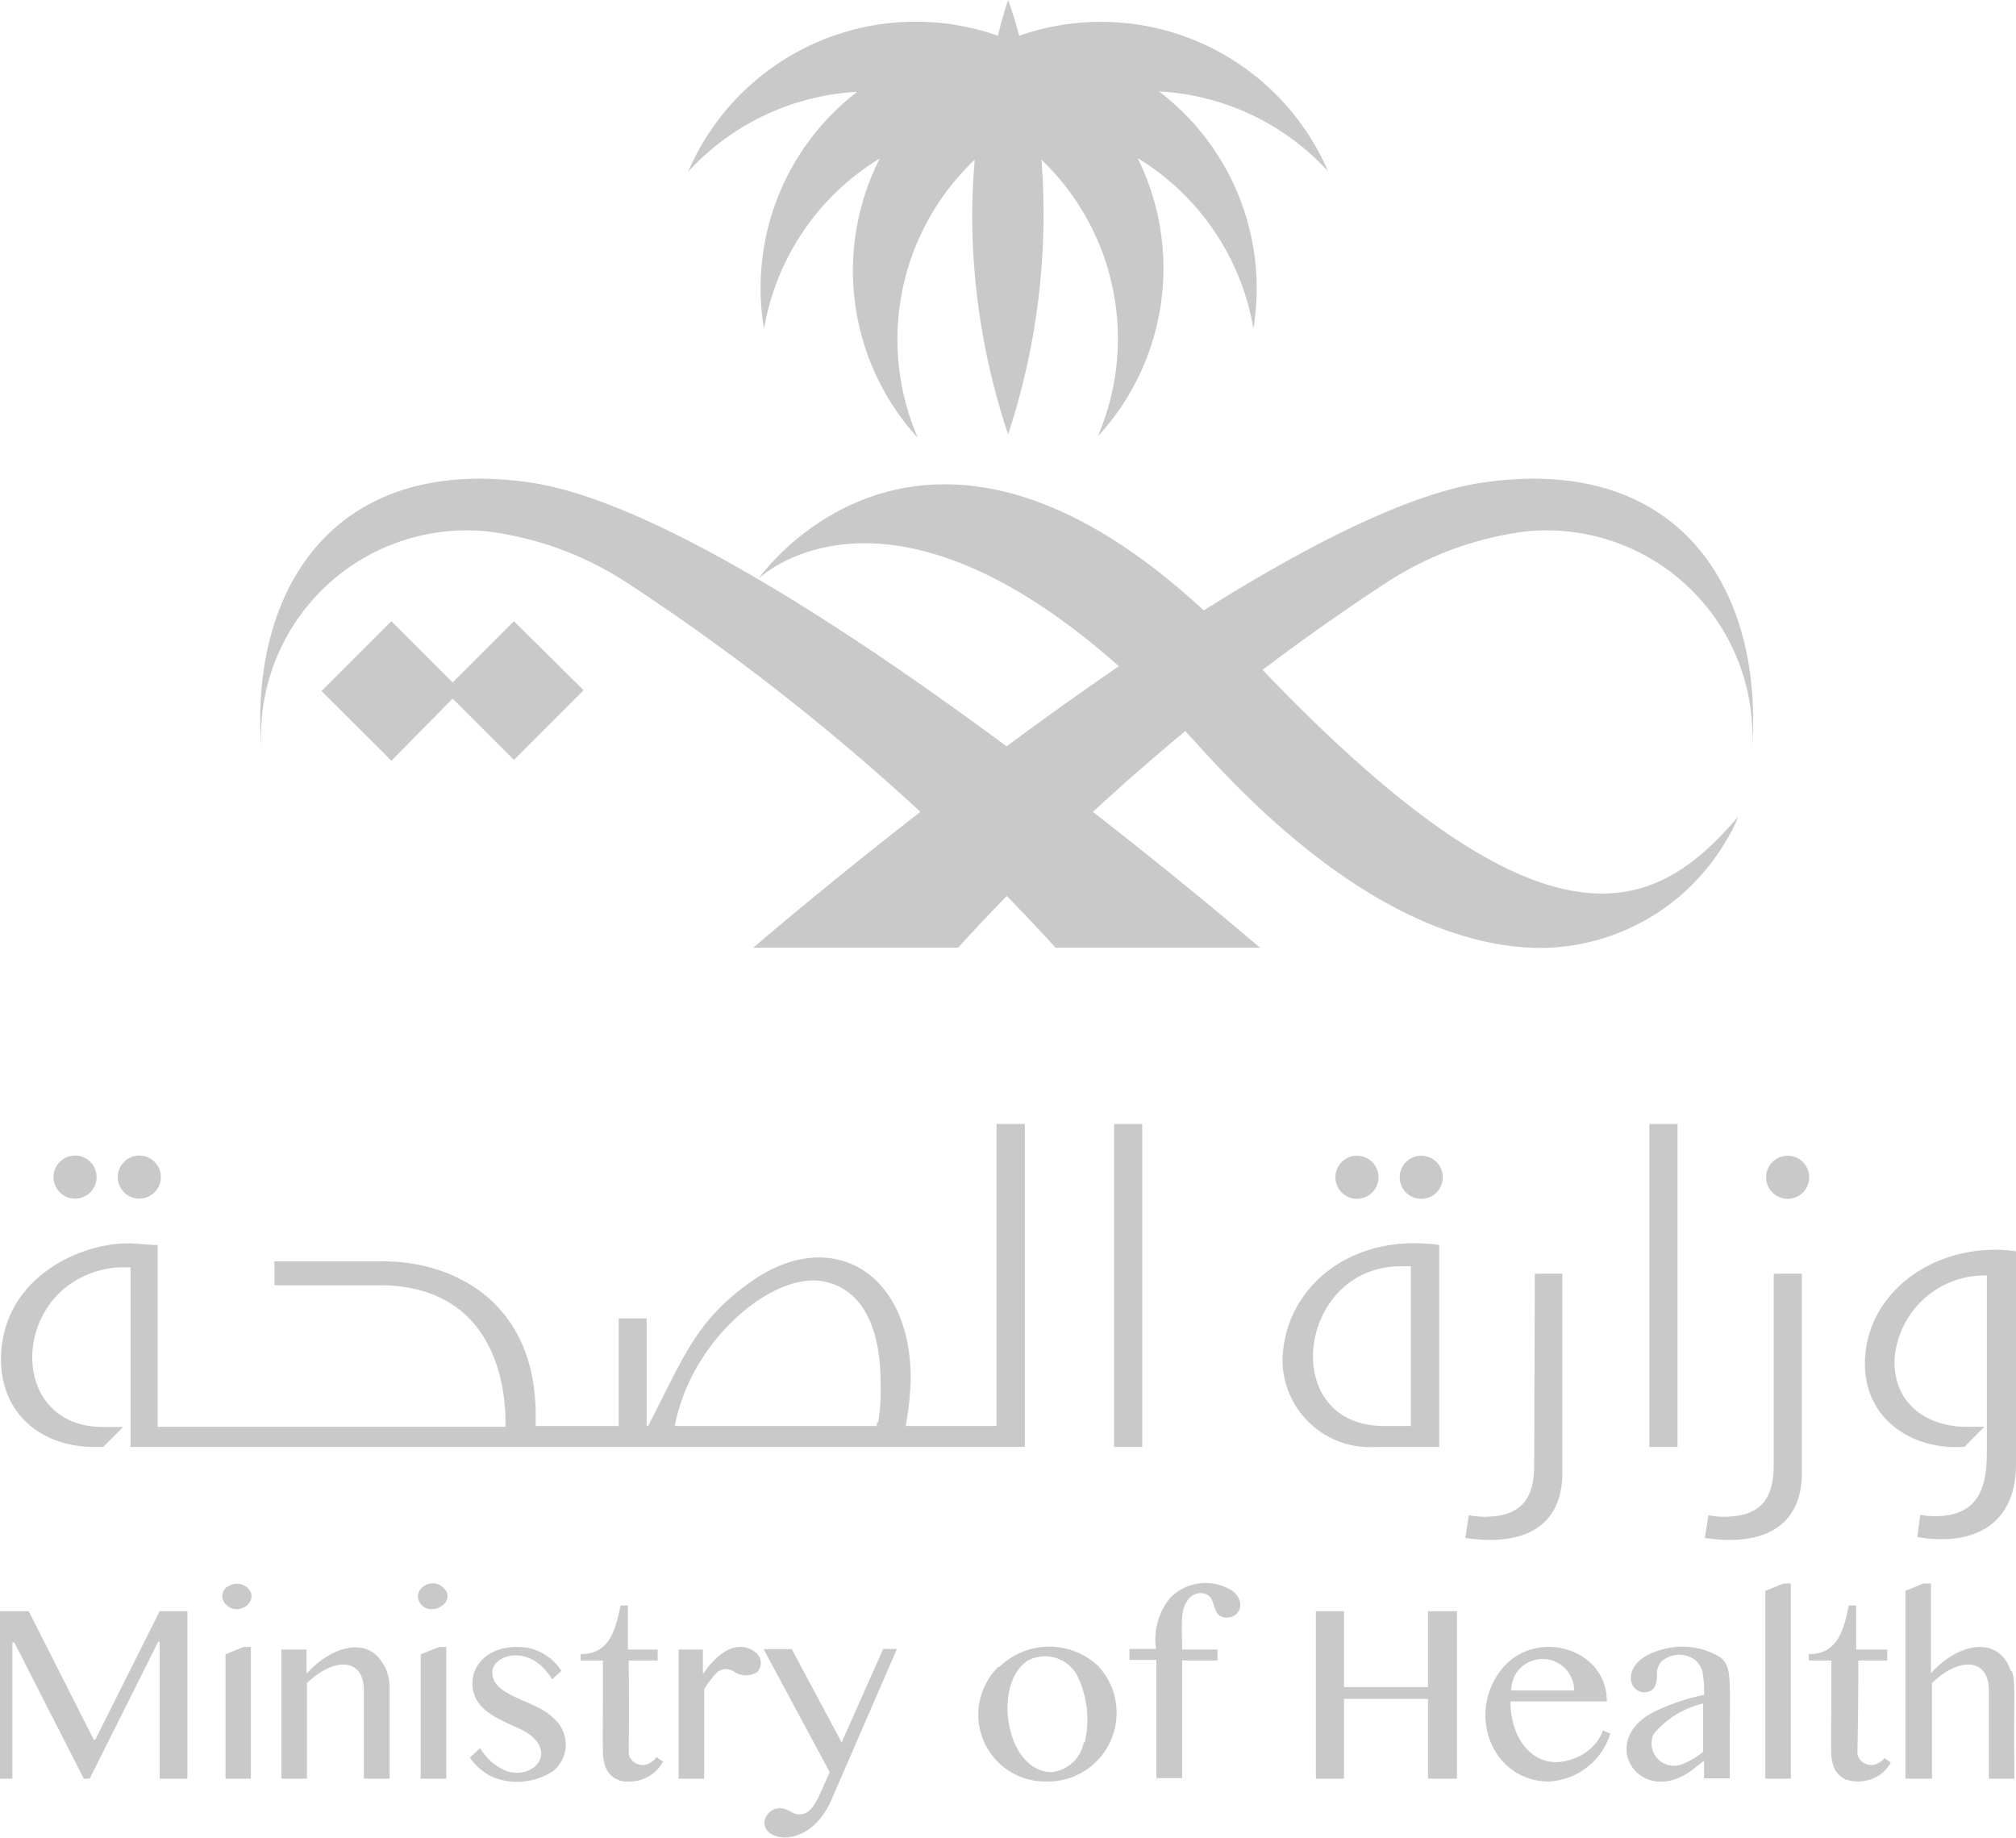 <svg xmlns="http://www.w3.org/2000/svg" viewBox="0 0 101.01 92.09"><defs><style>.cls-1,.cls-2{fill:#c9c9c9;}.cls-2{fill-rule:evenodd;}</style></defs><g id="Layer_2" data-name="Layer 2"><g id="Layer_1-2" data-name="Layer 1"><path class="cls-1" d="M32.55,88.33a.72.72,0,0,1-1-.31c-.1-.23,0-.13-.05-4.83h1.45v-.55H31.46V80.43h-.37c-.27,1.37-.62,2.44-2,2.44v.32h1.12c0,4.62-.05,4.69.08,5.17a1.13,1.13,0,0,0,1.19.89,1.89,1.89,0,0,0,1.74-1l-.32-.22A1.1,1.1,0,0,1,32.55,88.33ZM21,80.23c.49.93,2,0,1.19-.71C21.6,79,20.7,79.61,21,80.23Zm3.66,3.57c0-.9,1.89-1.52,3,.33l.47-.42a2.63,2.63,0,0,0-1.65-1.15c-1.71-.28-2.81.66-2.81,1.76,0,1.3,1.19,1.75,2.37,2.29,2,.94.87,2.56-.63,2.13a2.76,2.76,0,0,1-1.35-1.16l-.52.47a2.85,2.85,0,0,0,1.2,1,3.28,3.28,0,0,0,3-.34,1.73,1.73,0,0,0,0-2.63C26.84,85.16,24.67,85,24.67,83.8Zm12.41-1.29c-.75,0-1.43.74-1.85,1.36V82.64H34v6.47h1.28V84.63a5.34,5.34,0,0,1,.53-.72.7.7,0,0,1,1-.14,1.07,1.07,0,0,0,1.13,0,.67.67,0,0,0-.1-1A1.14,1.14,0,0,0,37.08,82.51Zm-25.71-3a.58.58,0,0,0,0,.91c.68.6,1.72-.3,1-.91A.8.8,0,0,0,11.37,79.52Zm4,4.31V82.64H14.1v6.47h1.28V84.32c1.37-1.32,2.85-1.27,2.85.37v4.42h1.29V84.47A2.22,2.22,0,0,0,19,83.08C18.1,82,16.43,82.65,15.38,83.83ZM4.77,87.16H4.7L1.44,80.72H0v8.39H.62V82.29h.1L4.2,89.11h.29l3.44-6.87H8v6.87H9.39V80.72H8m13.08,2.16v6.23h1.28v-6.6H22m-10.7.37v6.23h1.27v-6.6h-.37M88.45,79.7v9.41h1.28V79.33h-.37m4.75,9a.72.72,0,0,1-1-.31c-.1-.23,0-.11,0-4.83h1.45v-.55H93V80.43h-.37c-.27,1.38-.63,2.44-2,2.44v.32h1.13c0,4.63-.06,4.68.07,5.17a1.13,1.13,0,0,0,.63.78A1.94,1.94,0,0,0,94.05,89a1.86,1.86,0,0,0,.69-.7l-.32-.22A1.1,1.1,0,0,1,94.11,88.33Zm-8-5.35a3.62,3.62,0,0,0-2.79-.35c-2.11.52-1.83,2.15-.93,2.15.49,0,.63-.37.63-.86a1,1,0,0,1,.21-.67A1.36,1.36,0,0,1,84.65,83a1.07,1.07,0,0,1,.65.76,5.26,5.26,0,0,1,.08,1.15,10.49,10.49,0,0,0-2.58.89c-2.86,1.53-.5,4.92,2.13,2.76l.45-.35v.88h1.29C86.63,84.08,86.87,83.57,86.16,83Zm-.78,4.78a3.61,3.61,0,0,1-1.12.65,1.12,1.12,0,0,1-1.35-1.55,4.65,4.65,0,0,1,2.47-1.52Zm15.42-4.05c-.64-1.85-2.69-1.36-4,.12v-4.5h-.37l-.91.37v9.41H96.8V84.32c1.34-1.31,2.85-1.28,2.85.37v4.42h1.28C100.89,84.43,101,84.33,100.8,83.71Zm-50.74-.19a3.35,3.35,0,0,0,2.45,5.73A3.44,3.44,0,0,0,55,83.44,3.59,3.59,0,0,0,50.06,83.52Zm4.29,3.77a1.83,1.83,0,0,1-1.6,1.49c-2.32,0-3-4.47-1.18-5.6A1.83,1.83,0,0,1,54,84,5,5,0,0,1,54.35,87.29Zm-12.13,0-2.5-4.67H38.26l3.31,6.16c-.51,1.14-.7,1.71-1.12,2a.71.71,0,0,1-.65.07c-.2-.08-.2-.12-.42-.2a.78.78,0,0,0-1.08.66c0,1,2.27,1.3,3.34-1.1l3.3-7.6h-.69Zm19.46-7.66a2.48,2.48,0,0,0-3,.42,3.31,3.31,0,0,0-.71,2.56H56.59v.55h1.35v5.92h1.29V83.19H61v-.55H59.23c0-1.22-.11-1.88.25-2.43a.82.82,0,0,1,.64-.4c1,0,.42,1.23,1.36,1.23C62.24,81,62.4,80.12,61.68,79.66ZM80,87.27a2.48,2.48,0,0,1-1.23.86c-1.78.64-3.09-.87-3.09-2.89h4.83c0-2.66-3.49-3.67-5.19-1.71-1.9,2.23-.6,5.72,2.3,5.72a3.4,3.4,0,0,0,3.06-2.4l-.37-.16A1.73,1.73,0,0,1,80,87.27ZM75.87,84a1.58,1.58,0,0,1,3,.69H75.71A2.18,2.18,0,0,1,75.87,84Zm-4.32.52H67.34V80.72H65.93v8.39h1.41v-4h4.21v4H73V80.72H71.55"></path><path class="cls-2" d="M74.33,24.17C62.82,25.83,37.74,47.48,37.74,47.48H48A112.62,112.62,0,0,1,69.4,29.23a16.6,16.6,0,0,1,7.09-2.61A10.31,10.31,0,0,1,87.73,38.1C88.57,30.12,84.59,22.7,74.33,24.17Z"></path><path class="cls-2" d="M26.54,24.17C16.28,22.7,12.3,30.12,13.15,38.1A10.31,10.31,0,0,1,24.39,26.62a16.54,16.54,0,0,1,7.08,2.61A113.13,113.13,0,0,1,52.89,47.48H63.13S38.05,25.83,26.54,24.17Z"></path><path class="cls-1" d="M49.93,71.44H45.38a15.09,15.09,0,0,0,.25-2.38c0-5.42-4.05-7.65-8-4.85-2.84,2-3.43,3.94-5.16,7.23h-.07V66.05H31v5.39H26.84V70.9c0-5.69-4.12-7.71-7.65-7.71H13.75v1.2c.4,0,5,0,5.25,0,6.8,0,6.3,7,6.33,7.09H7.9V62.37c-.42,0-1.15-.08-1.47-.08-2.58,0-6.38,1.85-6.38,5.82,0,2.74,2.06,4.38,4.67,4.38h.45l1-1h-1c-4.1,0-4.55-4.87-1.87-7a4.72,4.72,0,0,1,2.75-1h.49v9H51.35V56.31H49.93Zm-6-.18,0,.18H33.81l.06-.29c.88-3.93,4.42-7,6.88-7,.79,0,3.37.37,3.37,5.15A9.63,9.63,0,0,1,44,71.26Z"></path><circle class="cls-1" cx="6.98" cy="58.97" r="1.08"></circle><path class="cls-1" d="M55.82,56.31h1.41V72.49H55.82Z"></path><circle class="cls-1" cx="67.99" cy="58.98" r="1.08"></circle><circle class="cls-1" cx="3.76" cy="58.97" r="1.08"></circle><circle class="cls-1" cx="89.57" cy="58.98" r="1.08"></circle><path class="cls-1" d="M100,62.61c-3.68,0-6.56,2.51-6.56,5.71,0,2.89,2.52,4.36,5,4.16.08-.09,1.09-1.12,1-1h-.93c-1.79,0-3.59-1-3.59-3.28a4.52,4.52,0,0,1,4.39-4.3h.24V72.7c0,1.7-.32,3.26-2.61,3.26a4.14,4.14,0,0,1-.73-.07L96.07,77a6.06,6.06,0,0,0,1.28.11c1.1,0,3.66-.37,3.66-3.78V62.69A6.51,6.51,0,0,0,100,62.61ZM88.87,73.37c0,1.86-.75,2.62-2.57,2.62a4.55,4.55,0,0,1-.7-.08l-.18,1.14c3.45.5,4.86-1,4.86-3.24v-10H88.87Zm-12,0c0,1.86-.75,2.62-2.57,2.62a4.82,4.82,0,0,1-.71-.08l-.17,1.14c3.45.5,4.86-1,4.86-3.24v-10H76.9Z"></path><circle class="cls-1" cx="71.21" cy="58.98" r="1.08"></circle><path class="cls-1" d="M82.64,56.31h1.41V72.49H82.64ZM64.26,68.23a4.38,4.38,0,0,0,4.67,4.26h3.18V62.37C67.49,61.73,64.26,64.7,64.26,68.23Zm6.43,3.21H69.35c-5.35,0-4.35-8,.83-8h.51ZM25.75,31.12l-3.07,3.07-3.07-3.07-3.5,3.5,3.5,3.49L22.68,35l3.07,3.07,3.49-3.49m28.83-30a12.38,12.38,0,0,1,8.47,4A12.39,12.39,0,0,0,51.07,1.79C50.76.66,50.51,0,50.51,0S50.27.66,50,1.79A12.41,12.41,0,0,0,34.48,8.6a12.4,12.4,0,0,1,8.47-4,12.38,12.38,0,0,0-4.67,11.88,12.43,12.43,0,0,1,5.8-8.54,12.41,12.41,0,0,0,1.91,14A12.4,12.4,0,0,1,48.84,8c-.08.92-.13,1.89-.13,2.89a34.83,34.83,0,0,0,1.8,10.87A35.18,35.18,0,0,0,52.18,8,12.4,12.4,0,0,1,55,21.87,12.43,12.43,0,0,0,57,7.92a12.43,12.43,0,0,1,5.8,8.54A12.39,12.39,0,0,0,58.07,4.58Z"></path><path class="cls-2" d="M62.56,32.82C46.88,16.13,38,29,38,29s7.65-7.57,22.18,8.49c6.52,7.22,12.35,10,17.06,10a10.84,10.84,0,0,0,9.25-5.38,6.71,6.71,0,0,0,.6-1.2C82.85,45.89,77.32,48.54,62.56,32.82Z"></path></g></g></svg>